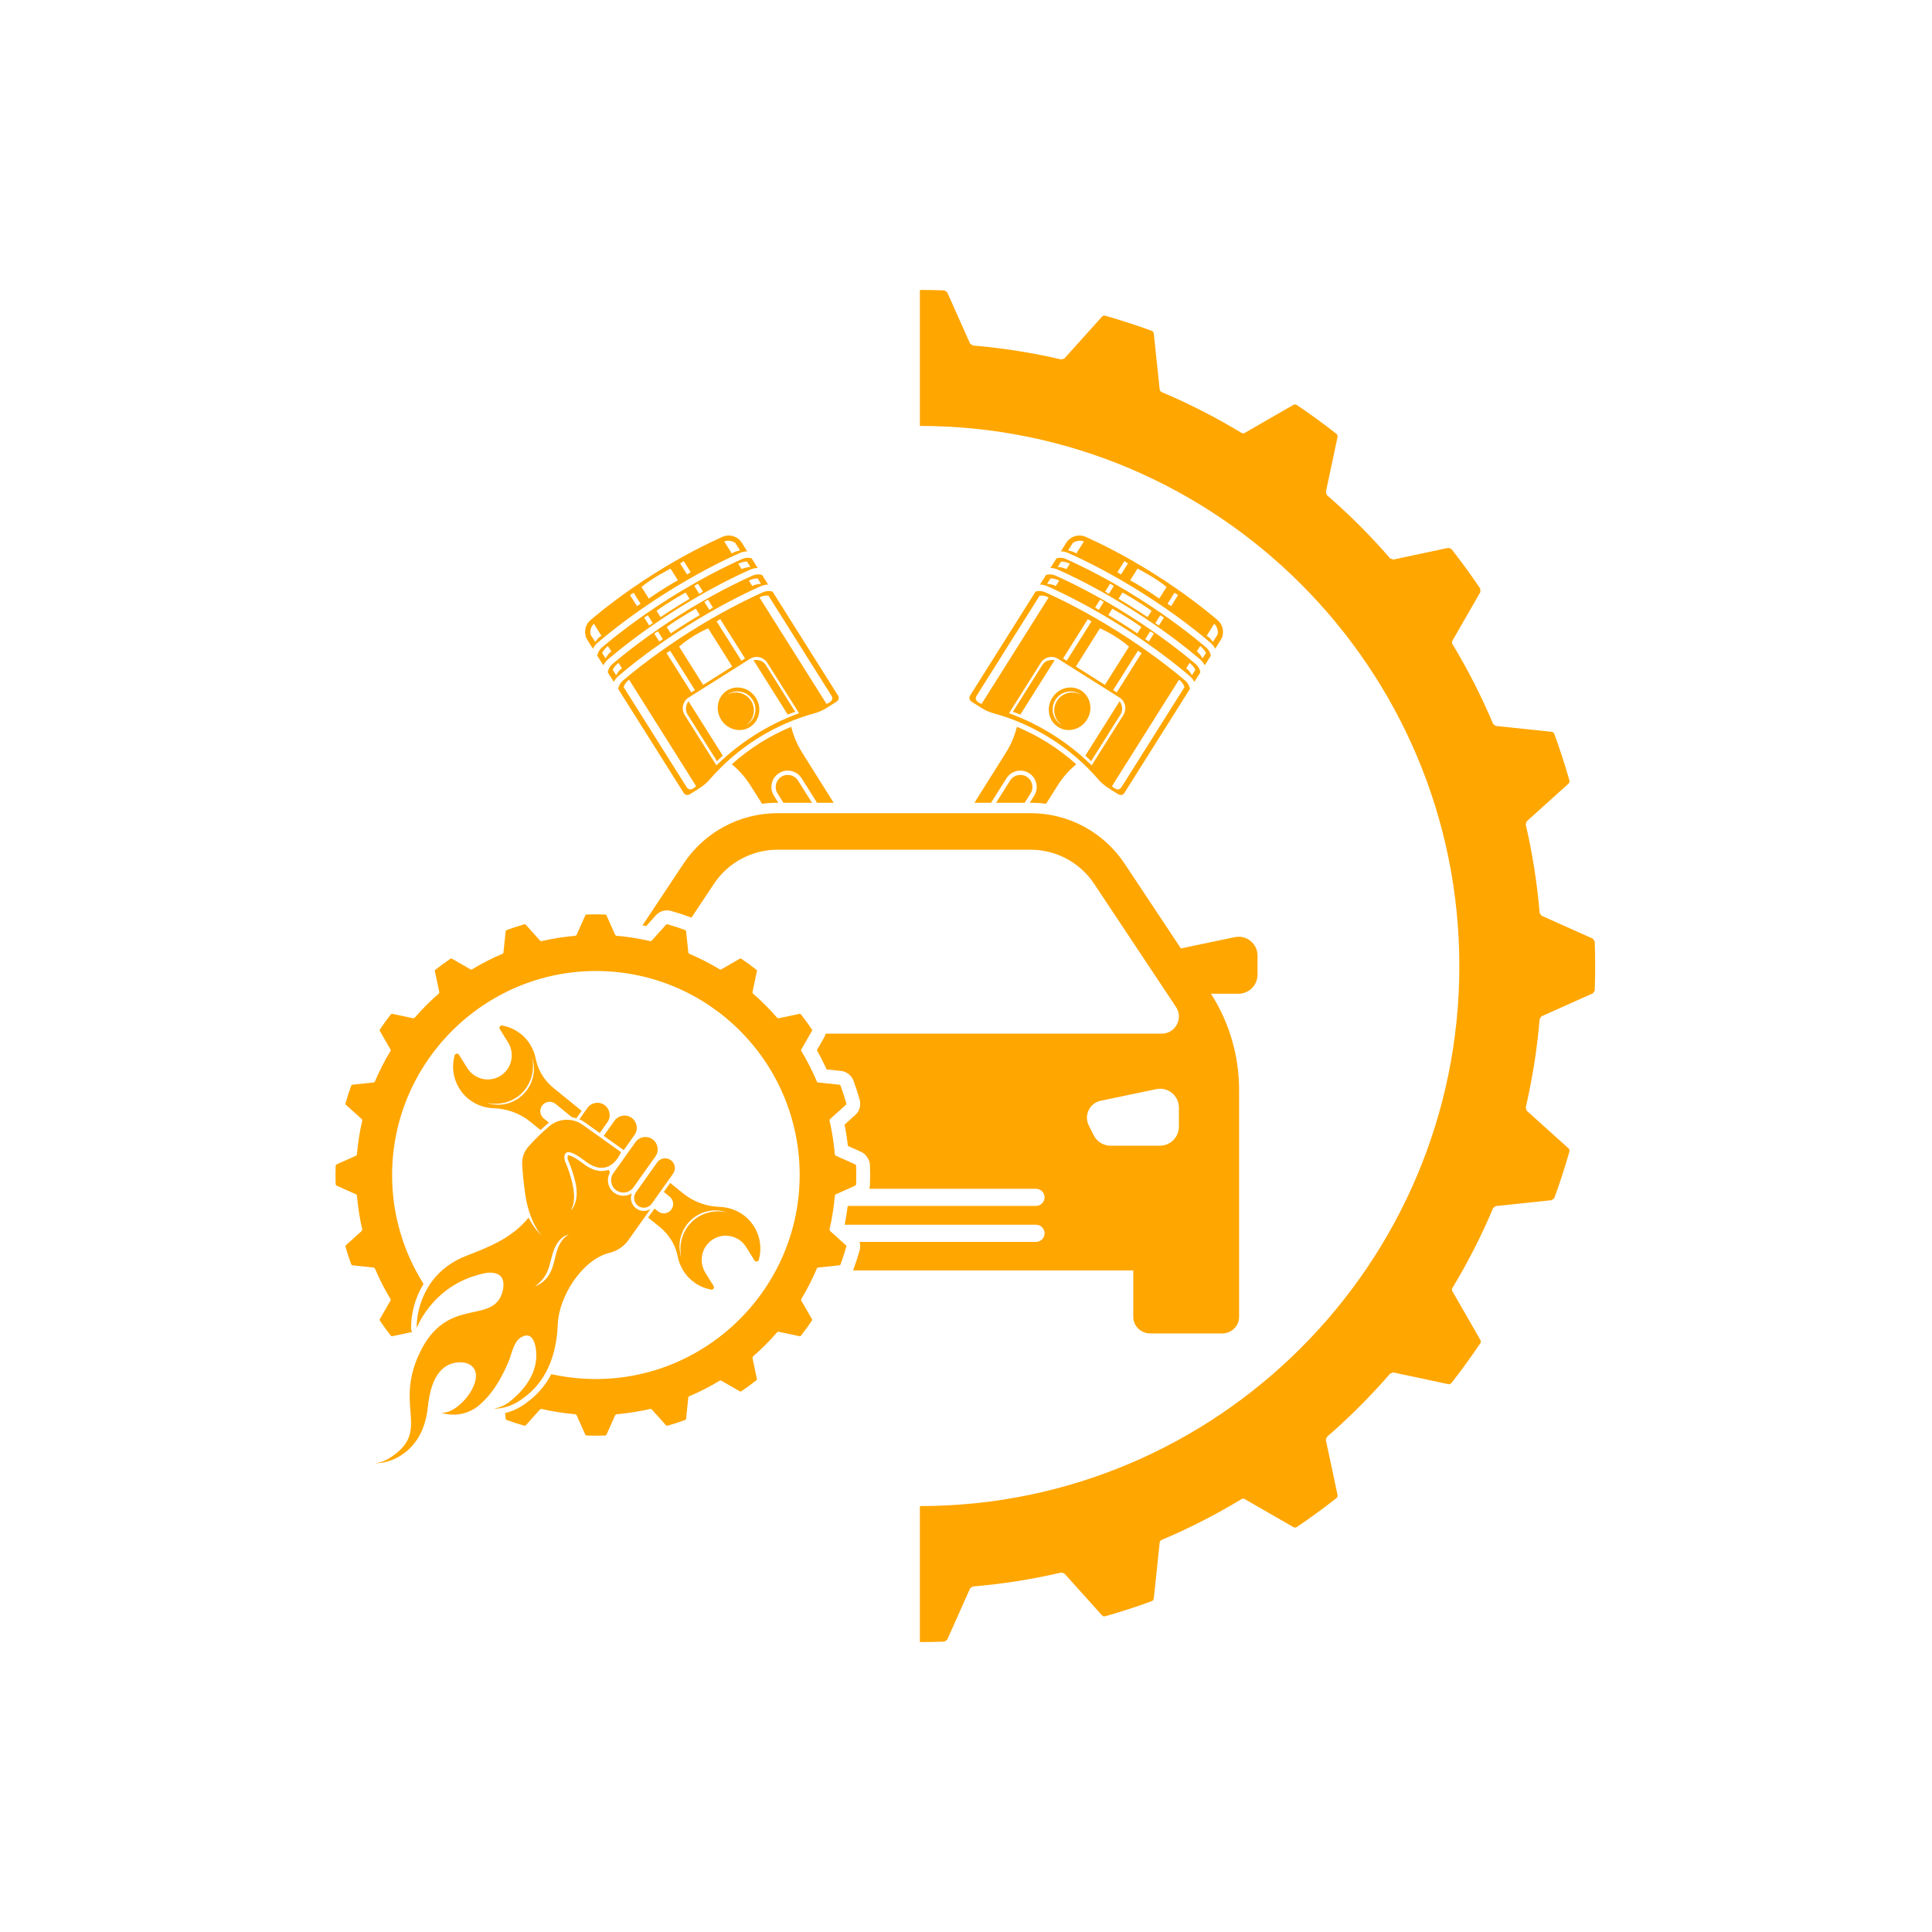 <svg xmlns="http://www.w3.org/2000/svg" xmlns:xlink="http://www.w3.org/1999/xlink" width="500" zoomAndPan="magnify" viewBox="0 0 375 375" height="500" preserveAspectRatio="xMidYMid meet" version="1.0"><defs><clipPath id="8cdd8bb0be"><path d="M 65.109 177 L 167 177 L 167 279 L 65.109 279 Z M 65.109 177 " clip-rule="nonzero"/></clipPath><clipPath id="3b041321d1"><path d="M 178 56.25 L 309.609 56.25 L 309.609 318.75 L 178 318.75 Z M 178 56.25 " clip-rule="nonzero"/></clipPath></defs><rect x="-37.5" width="450" fill="#ffffff" y="-37.5" height="450" fill-opacity="1"/><rect x="-37.5" width="450" fill="#ffffff" y="-37.5" height="450" fill-opacity="1"/><path fill="#ffa601" d="M 117.547 127.805 L 116.887 126.762 C 117.102 126.094 117.992 125.391 117.992 125.391 L 118.656 126.449 C 117.938 126.957 117.547 127.805 117.547 127.805 Z M 125.742 119.43 L 126.707 120.965 L 126.004 121.406 L 125.039 119.871 Z M 133.074 115 L 133.848 116.227 C 130.758 118.047 128.203 119.785 128.203 119.785 L 127.434 118.562 C 129.672 116.91 133.074 115 133.074 115 Z M 135.469 113.289 L 136.434 114.824 L 135.73 115.27 L 134.766 113.734 Z M 145.004 109.016 L 145.66 110.059 C 145.66 110.059 144.727 110.047 143.957 110.477 L 143.293 109.422 C 143.293 109.422 144.309 108.922 145.004 109.016 Z M 131.16 118.387 L 131.309 118.293 C 137.277 114.523 142.375 112.012 145.602 110.57 C 146.07 110.359 146.566 110.254 147.066 110.238 L 145.887 108.371 C 145.305 108.199 144.66 108.227 144.082 108.488 C 140.891 109.914 135.852 112.395 129.941 116.129 L 129.801 116.215 C 123.887 119.945 119.48 123.43 116.816 125.695 C 116.332 126.109 116.027 126.672 115.93 127.27 L 117.105 129.137 C 117.332 128.699 117.645 128.301 118.039 127.965 C 120.73 125.672 125.188 122.152 131.16 118.387 Z M 133.465 138.691 L 139.176 147.762 C 139.707 147.16 140.293 146.672 140.293 146.672 L 133.629 136.094 C 133.629 136.094 132.652 137.402 133.465 138.691 Z M 210.66 146.672 C 210.66 146.672 211.246 147.16 211.777 147.762 L 217.488 138.691 C 218.301 137.402 217.324 136.094 217.324 136.094 Z M 180.047 166.945 L 179.891 166.945 C 179.938 166.957 179.984 166.965 180.031 166.973 Z M 205.168 136.031 C 204.172 137.609 204.602 139.672 206.105 140.734 C 206.051 140.707 206 140.68 205.945 140.645 C 204.316 139.617 203.832 137.465 204.855 135.836 C 205.883 134.207 208.031 133.715 209.664 134.742 C 209.715 134.777 209.762 134.816 209.812 134.852 C 208.207 133.949 206.16 134.453 205.168 136.031 Z M 209.836 134.031 C 207.977 132.859 205.473 133.492 204.242 135.445 C 203.008 137.402 203.52 139.938 205.379 141.109 C 207.238 142.285 209.746 141.652 210.977 139.695 C 212.207 137.742 211.695 135.207 209.836 134.031 Z M 202.293 129.105 L 196.586 138.172 C 197.355 138.395 198.043 138.711 198.043 138.711 L 204.707 128.133 C 204.707 128.133 203.105 127.812 202.293 129.105 Z M 146.246 128.133 L 152.906 138.711 C 152.906 138.711 153.598 138.395 154.367 138.172 L 148.66 129.105 C 147.848 127.812 146.246 128.133 146.246 128.133 Z M 233.406 127.805 C 233.406 127.805 233.012 126.957 232.297 126.449 L 232.961 125.391 C 232.961 125.391 233.852 126.094 234.062 126.762 Z M 224.945 121.406 L 224.246 120.965 L 225.211 119.43 L 225.914 119.871 Z M 222.746 119.785 C 222.746 119.785 220.195 118.047 217.105 116.227 L 217.879 115 C 217.879 115 221.285 116.91 223.52 118.562 Z M 215.219 115.27 L 214.52 114.824 L 215.484 113.289 L 216.188 113.734 Z M 206.992 110.477 C 206.227 110.047 205.293 110.059 205.293 110.059 L 205.949 109.016 C 206.645 108.922 207.66 109.422 207.66 109.422 Z M 234.137 125.695 C 231.473 123.43 227.066 119.945 221.152 116.215 L 221.012 116.129 C 215.102 112.395 210.062 109.914 206.871 108.488 C 206.293 108.227 205.648 108.199 205.066 108.371 L 203.887 110.238 C 204.387 110.254 204.883 110.359 205.352 110.57 C 208.578 112.012 213.676 114.523 219.645 118.293 L 219.793 118.387 C 225.762 122.152 230.223 125.672 232.914 127.965 C 233.309 128.301 233.621 128.699 233.844 129.137 L 235.023 127.27 C 234.926 126.672 234.621 126.109 234.137 125.695 Z M 231.348 131.074 C 231.348 131.074 230.957 130.223 230.238 129.715 L 230.902 128.66 C 230.902 128.66 231.789 129.363 232.008 130.027 Z M 222.992 124.508 L 222.293 124.062 L 223.258 122.527 L 223.965 122.973 Z M 220.766 122.938 C 220.766 122.938 218.211 121.199 215.121 119.375 L 215.895 118.148 C 215.895 118.148 219.301 120.062 221.535 121.707 Z M 213.27 118.367 L 212.566 117.926 L 213.531 116.387 L 214.234 116.832 Z M 204.934 113.75 C 204.168 113.32 203.234 113.332 203.234 113.332 L 203.891 112.285 C 204.582 112.195 205.598 112.691 205.598 112.691 Z M 232.105 128.918 C 229.445 126.652 225.035 123.172 219.129 119.441 L 218.98 119.348 C 213.07 115.617 208.031 113.137 204.844 111.711 C 204.262 111.449 203.617 111.422 203.035 111.598 L 201.859 113.465 C 202.355 113.477 202.852 113.582 203.32 113.793 C 206.551 115.238 211.648 117.75 217.613 121.512 L 217.766 121.609 C 223.73 125.375 228.191 128.895 230.887 131.188 C 231.277 131.523 231.59 131.922 231.816 132.359 L 232.992 130.492 C 232.895 129.895 232.59 129.332 232.105 128.918 Z M 145.008 140.645 C 144.953 140.68 144.898 140.707 144.848 140.734 C 146.352 139.672 146.777 137.609 145.785 136.031 C 144.793 134.453 142.746 133.949 141.141 134.852 C 141.191 134.816 141.238 134.777 141.293 134.742 C 142.918 133.715 145.07 134.207 146.098 135.836 C 147.121 137.465 146.633 139.617 145.008 140.645 Z M 141.117 134.031 C 139.258 135.207 138.746 137.742 139.977 139.695 C 141.207 141.652 143.715 142.285 145.574 141.109 C 147.434 139.938 147.945 137.402 146.711 135.445 C 145.48 133.492 142.977 132.859 141.117 134.031 Z M 236.348 123.137 L 235.422 124.602 C 235.422 124.602 234.766 123.609 234.203 123.422 L 235.68 121.074 C 235.68 121.074 236.559 121.793 236.348 123.137 Z M 227.316 117.641 L 226.613 117.199 L 227.965 115.055 L 228.664 115.5 Z M 225.012 116.188 C 225.012 116.188 222.508 114.375 219.371 112.629 L 220.793 110.367 C 220.793 110.367 224.289 112.137 226.434 113.93 Z M 217.594 111.504 L 216.887 111.059 L 218.238 108.918 L 218.938 109.363 Z M 208.898 107.449 C 208.484 107.023 207.305 106.859 207.305 106.859 L 208.23 105.391 C 209.352 104.621 210.375 105.105 210.375 105.105 Z M 236.32 120.352 C 234.023 118.395 229.797 115.02 224.074 111.418 C 218.363 107.801 213.496 105.441 210.746 104.207 C 209.375 103.594 207.766 104.082 206.965 105.352 L 205.918 107.016 C 206.414 107.031 206.91 107.137 207.379 107.348 C 210.609 108.789 215.707 111.301 221.68 115.07 C 221.723 115.102 221.773 115.133 221.82 115.16 C 227.793 118.93 232.25 122.449 234.941 124.742 C 235.336 125.074 235.648 125.48 235.875 125.918 L 236.918 124.258 C 237.719 122.988 237.465 121.324 236.32 120.352 Z M 119.605 131.074 L 118.945 130.027 C 119.164 129.363 120.051 128.66 120.051 128.66 L 120.715 129.715 C 119.996 130.223 119.605 131.074 119.605 131.074 Z M 127.691 122.527 L 128.66 124.062 L 127.957 124.508 L 126.992 122.973 Z M 135.059 118.148 L 135.828 119.375 C 132.742 121.199 130.188 122.938 130.188 122.938 L 129.414 121.707 C 131.652 120.062 135.059 118.148 135.059 118.148 Z M 137.418 116.387 L 138.387 117.926 L 137.684 118.367 L 136.715 116.832 Z M 147.062 112.285 L 147.719 113.332 C 147.719 113.332 146.785 113.32 146.02 113.75 L 145.352 112.691 C 145.352 112.691 146.371 112.195 147.062 112.285 Z M 133.188 121.609 L 133.336 121.512 C 139.305 117.75 144.402 115.238 147.629 113.793 C 148.102 113.582 148.598 113.477 149.094 113.465 L 147.918 111.598 C 147.332 111.422 146.691 111.449 146.109 111.711 C 142.918 113.137 137.883 115.617 131.973 119.348 L 131.824 119.441 C 125.918 123.172 121.508 126.652 118.848 128.918 C 118.359 129.332 118.055 129.895 117.961 130.492 L 119.137 132.359 C 119.363 131.922 119.676 131.523 120.066 131.188 C 122.762 128.895 127.223 125.375 133.188 121.609 Z M 154.801 138.547 C 149.02 140.695 143.715 144.047 139.285 148.34 C 139.207 148.414 139.133 148.484 139.059 148.559 L 132.898 138.777 C 132.18 137.633 132.52 136.117 133.664 135.395 L 145.559 127.891 C 146.703 127.168 148.215 127.512 148.938 128.656 L 155.098 138.438 C 155 138.473 154.902 138.508 154.801 138.547 Z M 133.27 152.777 L 121.059 133.383 C 121.059 133.383 121.258 132.488 122.117 131.945 L 135.117 152.594 C 135.117 152.594 133.961 153.871 133.27 152.777 Z M 130.078 126.312 L 134.883 133.945 L 134.18 134.387 L 129.375 126.758 Z M 137.457 121.961 L 142.125 129.375 L 136.484 132.934 L 131.816 125.52 C 134.398 123.207 137.457 121.961 137.457 121.961 Z M 139.805 120.176 L 144.609 127.805 L 143.906 128.25 L 139.102 120.617 Z M 149.172 115.637 L 161.387 135.035 C 162.074 136.129 160.422 136.625 160.422 136.625 L 147.422 115.977 C 148.281 115.434 149.172 115.637 149.172 115.637 Z M 155.594 139.227 C 156.586 138.883 157.406 138.637 158.016 138.477 C 158.879 138.242 159.699 137.883 160.457 137.402 L 162.395 136.18 C 162.789 135.93 162.91 135.406 162.66 135.008 L 149.945 114.82 C 149.363 114.645 148.719 114.672 148.137 114.934 C 144.945 116.359 139.906 118.844 134.004 122.57 L 133.926 122.617 C 127.977 126.359 123.551 129.863 120.875 132.137 C 120.391 132.555 120.086 133.117 119.988 133.715 L 132.707 153.91 C 132.957 154.309 133.48 154.43 133.879 154.176 L 135.812 152.957 C 136.57 152.48 137.25 151.891 137.832 151.211 C 138.242 150.734 138.816 150.094 139.555 149.348 C 139.629 149.27 139.699 149.199 139.777 149.121 C 144.152 144.742 149.461 141.395 155.293 139.328 C 155.395 139.293 155.492 139.258 155.594 139.227 Z M 115.527 124.602 L 114.605 123.137 C 114.395 121.793 115.273 121.074 115.273 121.074 L 116.75 123.422 C 116.188 123.609 115.527 124.602 115.527 124.602 Z M 122.988 115.055 L 124.336 117.199 L 123.637 117.641 L 122.285 115.5 Z M 130.156 110.367 L 131.582 112.629 C 128.445 114.375 125.938 116.188 125.938 116.188 L 124.516 113.93 C 126.664 112.137 130.156 110.367 130.156 110.367 Z M 132.715 108.918 L 134.062 111.059 L 133.359 111.504 L 132.012 109.363 Z M 142.723 105.391 L 143.645 106.859 C 143.645 106.859 142.469 107.023 142.055 107.449 L 140.574 105.105 C 140.574 105.105 141.602 104.621 142.723 105.391 Z M 129.133 115.16 C 129.18 115.133 129.227 115.102 129.273 115.07 C 135.246 111.301 140.344 108.789 143.57 107.348 C 144.043 107.137 144.539 107.031 145.035 107.016 L 143.988 105.352 C 143.188 104.082 141.578 103.594 140.207 104.207 C 137.457 105.441 132.59 107.801 126.875 111.418 C 121.156 115.02 116.93 118.395 114.633 120.352 C 113.488 121.324 113.234 122.988 114.035 124.258 L 115.078 125.918 C 115.305 125.48 115.617 125.074 116.008 124.742 C 118.703 122.449 123.16 118.93 129.133 115.16 Z M 151.656 150.77 C 150.562 151.461 150.23 152.914 150.922 154.012 L 152.059 155.816 L 157.609 155.816 L 154.895 151.504 C 154.203 150.406 152.75 150.078 151.656 150.77 Z M 203.453 144.215 C 203.445 144.211 203.438 144.207 203.43 144.203 C 201.508 142.992 199.48 141.945 197.383 141.074 C 196.938 142.836 196.23 144.531 195.246 146.09 L 189.141 155.816 L 192.363 155.816 L 195.355 151.062 C 196.293 149.578 198.258 149.129 199.742 150.066 C 201.223 151.004 201.668 152.969 200.734 154.453 L 199.879 155.816 C 199.965 155.816 200.012 155.816 200.012 155.816 C 201.031 155.816 202.047 155.883 203.043 156.008 L 205.301 152.438 C 206.281 150.879 207.504 149.504 208.902 148.344 C 207.211 146.824 205.391 145.445 203.473 144.23 C 203.465 144.227 203.461 144.223 203.453 144.215 Z M 217.684 152.777 C 216.992 153.871 215.832 152.594 215.832 152.594 L 228.836 131.945 C 229.695 132.488 229.895 133.383 229.895 133.383 Z M 211.895 148.559 C 211.82 148.484 211.746 148.414 211.668 148.34 C 207.238 144.047 201.934 140.695 196.152 138.547 C 196.051 138.508 195.953 138.473 195.855 138.438 L 202.016 128.656 C 202.738 127.512 204.246 127.168 205.391 127.891 L 217.289 135.395 C 218.434 136.117 218.773 137.633 218.051 138.777 Z M 190.531 136.625 C 190.531 136.625 188.879 136.129 189.566 135.035 L 201.781 115.637 C 201.781 115.637 202.672 115.434 203.531 115.977 Z M 211.148 120.176 L 211.852 120.617 L 207.047 128.25 L 206.344 127.805 Z M 219.137 125.52 L 214.469 132.934 L 208.828 129.375 L 213.496 121.961 C 213.496 121.961 216.555 123.207 219.137 125.52 Z M 221.578 126.758 L 216.773 134.387 L 216.07 133.945 L 220.875 126.312 Z M 230.078 132.137 C 227.402 129.863 222.977 126.359 217.027 122.617 L 216.949 122.57 C 211.047 118.844 206.008 116.359 202.812 114.934 C 202.234 114.672 201.59 114.645 201.008 114.82 L 188.293 135.008 C 188.043 135.406 188.16 135.93 188.559 136.18 L 190.496 137.402 C 191.254 137.883 192.074 138.242 192.938 138.477 C 193.543 138.637 194.367 138.883 195.359 139.227 C 195.461 139.258 195.559 139.293 195.66 139.328 C 201.492 141.395 206.797 144.742 211.176 149.121 C 211.254 149.199 211.324 149.27 211.398 149.348 C 212.133 150.094 212.707 150.734 213.117 151.211 C 213.699 151.891 214.383 152.48 215.137 152.957 L 217.074 154.176 C 217.473 154.43 217.996 154.309 218.246 153.91 L 230.961 133.715 C 230.867 133.117 230.562 132.555 230.078 132.137 Z M 161.812 155.816 L 155.703 146.09 C 154.723 144.531 154.016 142.836 153.57 141.074 C 151.473 141.945 149.445 142.992 147.523 144.203 L 147.52 144.203 C 147.516 144.207 147.508 144.211 147.5 144.215 C 147.496 144.223 147.488 144.227 147.48 144.23 C 145.559 145.445 143.742 146.824 142.051 148.344 C 143.449 149.504 144.668 150.879 145.652 152.438 L 147.91 156.008 C 148.906 155.883 149.918 155.816 150.941 155.816 L 151.074 155.816 L 150.219 154.453 C 149.285 152.969 149.73 151.004 151.211 150.066 C 152.695 149.129 154.66 149.578 155.598 151.062 L 158.59 155.816 Z M 199.297 150.77 C 198.203 150.078 196.75 150.406 196.059 151.504 L 193.344 155.816 L 198.895 155.816 L 200.031 154.012 C 200.723 152.914 200.391 151.461 199.297 150.77 " fill-opacity="1" fill-rule="nonzero"/><g clip-path="url(#8cdd8bb0be)"><path fill="#ffa601" d="M 166.168 226.234 C 166.117 226.16 166.078 226.098 166.027 226.023 L 162.188 224.305 C 162.137 224.234 162.098 224.18 162.047 224.109 C 161.855 221.844 161.504 219.629 161.004 217.473 C 161.031 217.391 161.051 217.324 161.078 217.242 L 164.203 214.426 C 164.27 214.363 164.297 214.27 164.273 214.18 C 163.938 213.004 163.562 211.844 163.145 210.699 C 163.113 210.617 163.035 210.555 162.941 210.543 L 158.762 210.102 C 158.676 210.094 158.602 210.039 158.566 209.957 C 157.691 207.879 156.672 205.879 155.516 203.969 C 155.473 203.898 155.469 203.805 155.512 203.73 L 157.609 200.082 C 157.656 200.004 157.652 199.902 157.602 199.828 C 156.918 198.812 156.199 197.824 155.445 196.863 C 155.359 196.832 155.293 196.809 155.207 196.777 L 151.094 197.652 C 151.012 197.621 150.945 197.602 150.863 197.574 C 149.398 195.879 147.816 194.293 146.125 192.828 C 146.094 192.746 146.074 192.68 146.047 192.598 L 146.918 188.48 C 146.938 188.391 146.906 188.297 146.832 188.242 C 145.875 187.484 144.887 186.766 143.871 186.082 C 143.797 186.031 143.695 186.027 143.617 186.07 L 139.973 188.172 C 139.898 188.215 139.805 188.215 139.73 188.172 C 137.824 187.012 135.828 185.992 133.754 185.113 C 133.672 185.078 133.617 185.008 133.609 184.918 L 133.168 180.73 C 133.156 180.641 133.098 180.566 133.012 180.531 C 131.871 180.113 130.711 179.738 129.535 179.402 C 129.445 179.379 129.352 179.406 129.289 179.473 L 126.477 182.602 C 126.395 182.629 126.328 182.648 126.246 182.676 C 124.09 182.172 121.879 181.82 119.617 181.633 C 119.547 181.578 119.492 181.543 119.422 181.488 L 117.707 177.648 C 117.629 177.594 117.57 177.555 117.496 177.504 C 116.887 177.48 116.273 177.473 115.66 177.473 C 115.047 177.473 114.438 177.48 113.828 177.504 C 113.754 177.555 113.691 177.594 113.617 177.648 L 111.902 181.488 C 111.832 181.543 111.773 181.578 111.703 181.633 C 109.445 181.82 107.234 182.172 105.078 182.676 C 104.996 182.648 104.93 182.629 104.848 182.602 L 102.035 179.473 C 101.973 179.406 101.875 179.379 101.789 179.402 C 100.613 179.738 99.453 180.113 98.312 180.531 C 98.227 180.566 98.168 180.641 98.156 180.73 L 97.715 184.918 C 97.707 185.008 97.652 185.078 97.57 185.113 C 95.496 185.992 93.5 187.012 91.59 188.172 C 91.516 188.215 91.426 188.215 91.348 188.172 L 87.707 186.07 C 87.625 186.027 87.527 186.031 87.449 186.082 C 86.438 186.766 85.449 187.484 84.492 188.242 C 84.418 188.297 84.387 188.391 84.402 188.48 L 85.277 192.598 C 85.25 192.68 85.227 192.746 85.199 192.828 C 83.508 194.293 81.926 195.879 80.457 197.574 C 80.379 197.602 80.312 197.621 80.23 197.652 L 76.117 196.777 C 76.031 196.809 75.965 196.832 75.879 196.863 C 75.125 197.824 74.406 198.812 73.723 199.828 C 73.719 199.918 73.715 199.992 73.715 200.082 L 75.809 203.727 C 75.855 203.805 75.852 203.898 75.809 203.969 C 74.652 205.879 73.633 207.879 72.754 209.957 C 72.688 210.012 72.633 210.051 72.562 210.102 L 68.379 210.543 C 68.289 210.555 68.211 210.617 68.18 210.699 C 67.762 211.844 67.387 213.004 67.051 214.18 C 67.023 214.27 67.055 214.363 67.121 214.426 L 70.246 217.242 C 70.273 217.324 70.293 217.391 70.32 217.473 C 69.82 219.629 69.469 221.844 69.277 224.109 C 69.227 224.18 69.188 224.234 69.137 224.305 L 65.297 226.023 C 65.246 226.098 65.207 226.16 65.156 226.234 C 65.133 226.844 65.121 227.457 65.121 228.07 C 65.121 228.684 65.133 229.297 65.156 229.906 C 65.207 229.98 65.246 230.043 65.297 230.117 L 69.137 231.832 C 69.188 231.902 69.227 231.961 69.277 232.031 C 69.469 234.293 69.82 236.508 70.32 238.668 C 70.293 238.75 70.273 238.812 70.246 238.895 L 67.121 241.715 C 67.055 241.777 67.023 241.871 67.051 241.957 C 67.387 243.137 67.762 244.297 68.18 245.438 C 68.25 245.492 68.309 245.539 68.379 245.594 L 72.562 246.035 C 72.633 246.09 72.688 246.129 72.754 246.18 C 73.633 248.258 74.652 250.258 75.809 252.168 C 75.852 252.242 75.855 252.332 75.809 252.41 L 73.715 256.055 C 73.668 256.137 73.672 256.238 73.723 256.312 C 74.406 257.328 75.125 258.316 75.879 259.277 C 75.934 259.348 76.027 259.383 76.117 259.363 L 80.031 258.531 C 79.891 258.355 79.805 258.141 79.793 257.898 L 79.793 257.895 C 79.793 257.855 79.793 257.82 79.789 257.785 C 79.766 254.84 80.637 251.777 82.207 249.203 C 78.383 243.145 76.152 235.98 76.109 228.293 C 75.988 206.336 93.953 188.352 115.887 188.473 C 137.555 188.594 155.094 206.152 155.215 227.848 C 155.336 249.805 137.371 267.789 115.438 267.668 C 112.543 267.652 109.723 267.324 107.008 266.719 C 106.785 267.141 106.547 267.559 106.293 267.953 C 106.281 267.973 106.273 267.988 106.262 268.004 C 106.164 268.152 106.078 268.285 105.992 268.41 C 105.172 269.602 104.199 270.664 103.105 271.562 C 102.867 271.762 102.605 271.961 102.336 272.156 C 100.77 273.398 99.234 273.992 98.035 274.27 L 98.156 275.406 C 98.164 275.496 98.227 275.574 98.312 275.609 C 99.453 276.023 100.609 276.402 101.789 276.738 C 101.875 276.762 101.973 276.734 102.035 276.668 L 104.848 273.539 C 104.93 273.512 104.996 273.488 105.078 273.465 C 107.234 273.965 109.445 274.316 111.703 274.508 C 111.773 274.559 111.832 274.598 111.902 274.648 L 113.617 278.492 C 113.691 278.547 113.754 278.582 113.828 278.637 C 114.438 278.656 115.047 278.668 115.66 278.668 C 116.273 278.668 116.887 278.656 117.496 278.637 C 117.57 278.582 117.629 278.547 117.707 278.492 L 119.422 274.648 C 119.492 274.598 119.547 274.559 119.617 274.508 C 121.879 274.316 124.09 273.965 126.246 273.465 C 126.328 273.488 126.395 273.512 126.477 273.539 L 129.289 276.668 C 129.352 276.734 129.445 276.762 129.535 276.738 C 130.711 276.402 131.871 276.023 133.012 275.609 C 133.098 275.574 133.156 275.496 133.168 275.406 L 133.605 271.219 C 133.617 271.133 133.672 271.059 133.75 271.023 C 135.828 270.148 137.824 269.129 139.73 267.969 C 139.805 267.926 139.898 267.926 139.973 267.969 L 143.617 270.066 C 143.695 270.113 143.797 270.109 143.871 270.059 C 144.887 269.371 145.871 268.656 146.832 267.898 C 146.906 267.844 146.938 267.75 146.918 267.66 L 146.047 263.543 C 146.074 263.457 146.094 263.395 146.125 263.312 C 147.816 261.848 149.398 260.258 150.863 258.566 C 150.945 258.539 151.012 258.516 151.094 258.488 L 155.207 259.363 C 155.297 259.383 155.391 259.348 155.445 259.277 C 156.199 258.316 156.918 257.328 157.602 256.312 C 157.652 256.238 157.656 256.137 157.609 256.055 L 155.512 252.41 C 155.469 252.332 155.473 252.242 155.516 252.168 C 156.672 250.258 157.691 248.258 158.566 246.18 C 158.602 246.102 158.676 246.047 158.762 246.035 L 162.941 245.594 C 163.035 245.586 163.113 245.523 163.145 245.438 C 163.562 244.297 163.938 243.137 164.273 241.957 C 164.297 241.871 164.27 241.777 164.203 241.715 L 161.078 238.895 C 161.051 238.812 161.031 238.75 161.004 238.668 C 161.504 236.508 161.855 234.293 162.047 232.031 C 162.098 231.961 162.137 231.902 162.188 231.832 L 166.027 230.117 C 166.078 230.043 166.117 229.98 166.168 229.906 C 166.191 229.297 166.203 228.684 166.203 228.07 C 166.203 227.457 166.191 226.844 166.168 226.234 " fill-opacity="1" fill-rule="nonzero"/></g><path fill="#ffa601" d="M 225.121 222.383 L 215.559 222.383 C 214.172 222.383 212.91 221.598 212.289 220.359 L 211.332 218.445 C 210.348 216.473 211.496 214.102 213.648 213.652 L 224.418 211.402 C 226.691 210.926 228.824 212.66 228.824 214.984 L 228.824 218.672 C 228.824 220.719 227.164 222.383 225.121 222.383 Z M 244.086 189.172 L 244.086 185.488 C 244.086 183.16 241.949 181.426 239.68 181.898 L 229.211 184.086 L 218.289 167.641 C 214.207 161.5 207.375 157.836 200.012 157.836 L 150.941 157.836 C 143.578 157.836 136.746 161.5 132.664 167.641 L 124.715 179.609 C 124.953 179.652 125.191 179.695 125.43 179.746 L 127.293 177.672 C 127.848 177.055 128.641 176.703 129.469 176.703 C 129.742 176.703 130.008 176.738 130.27 176.816 C 131.5 177.164 132.73 177.566 133.934 178.004 C 134.027 178.039 134.117 178.078 134.207 178.125 L 138.562 171.566 C 141.324 167.41 145.953 164.926 150.941 164.926 L 200.012 164.926 C 205 164.926 209.629 167.41 212.387 171.566 L 228.262 195.461 C 229.73 197.672 228.148 200.629 225.492 200.629 L 175.477 200.633 L 160.254 200.633 C 160.188 200.906 160.086 201.172 159.941 201.422 L 158.551 203.84 C 159.238 205.055 159.875 206.305 160.457 207.574 L 163.227 207.867 C 164.328 207.984 165.289 208.734 165.668 209.777 C 166.109 210.977 166.508 212.211 166.859 213.441 C 167.164 214.512 166.828 215.684 166 216.426 L 163.93 218.289 C 164.207 219.656 164.422 221.039 164.582 222.43 L 167.125 223.566 C 167.582 223.77 167.973 224.102 168.254 224.52 L 168.395 224.727 C 168.68 225.145 168.836 225.633 168.855 226.141 C 168.879 226.785 168.891 227.434 168.891 228.07 C 168.891 228.707 168.879 229.355 168.855 230 C 168.848 230.254 168.801 230.504 168.723 230.742 L 201.09 230.742 C 202.004 230.742 202.746 231.488 202.746 232.402 C 202.746 233.32 202.004 234.062 201.09 234.066 L 164.539 234.066 C 164.387 235.293 164.195 236.516 163.953 237.723 L 201.09 237.723 C 202.004 237.723 202.75 238.465 202.75 239.383 C 202.75 240.301 202.004 241.047 201.09 241.047 L 166.84 241.047 C 167 241.578 167.016 242.152 166.855 242.699 C 166.508 243.93 166.109 245.16 165.668 246.363 C 165.641 246.438 165.609 246.516 165.574 246.59 L 219.969 246.59 L 219.969 255.59 C 219.969 255.605 219.969 255.617 219.969 255.633 C 219.984 257.406 221.473 258.816 223.242 258.816 L 237.234 258.816 C 239.008 258.816 240.496 257.406 240.508 255.633 C 240.508 255.617 240.508 255.605 240.508 255.59 L 240.508 211.531 C 240.508 204.914 238.605 198.445 235.047 192.883 L 240.379 192.883 C 242.426 192.883 244.086 191.223 244.086 189.172 " fill-opacity="1" fill-rule="nonzero"/><path fill="#ffa601" d="M 113.473 217.824 L 116.406 219.918 L 117.898 217.82 C 118.66 216.746 118.41 215.254 117.34 214.492 C 116.266 213.727 114.777 213.977 114.016 215.055 L 112.457 217.242 C 112.809 217.402 113.148 217.594 113.473 217.824 Z M 110.312 239.684 C 110.273 239.707 110.223 239.73 110.164 239.77 C 110.109 239.805 110.047 239.848 109.977 239.891 C 109.91 239.941 109.836 240 109.758 240.059 C 109.684 240.133 109.598 240.195 109.516 240.277 C 109.477 240.32 109.434 240.363 109.391 240.406 C 109.348 240.453 109.309 240.5 109.266 240.551 C 109.246 240.574 109.227 240.598 109.203 240.625 C 109.184 240.652 109.164 240.676 109.145 240.703 C 109.102 240.758 109.059 240.812 109.02 240.871 C 108.855 241.098 108.703 241.367 108.559 241.656 C 108.414 241.945 108.285 242.262 108.172 242.598 C 108.113 242.766 108.059 242.938 108.008 243.113 C 107.957 243.297 107.91 243.473 107.863 243.656 C 107.77 244.027 107.676 244.41 107.582 244.785 C 107.48 245.168 107.379 245.555 107.25 245.93 C 107.188 246.117 107.121 246.305 107.047 246.484 C 106.969 246.668 106.891 246.844 106.801 247.016 C 106.758 247.102 106.711 247.184 106.664 247.266 L 106.629 247.332 L 106.594 247.391 C 106.57 247.43 106.547 247.465 106.523 247.504 C 106.473 247.582 106.418 247.66 106.367 247.734 C 106.312 247.809 106.262 247.883 106.207 247.949 C 105.988 248.227 105.758 248.465 105.531 248.668 C 105.305 248.867 105.078 249.035 104.871 249.168 C 104.668 249.301 104.48 249.402 104.324 249.48 C 104.246 249.52 104.172 249.551 104.113 249.574 C 104.051 249.602 103.996 249.621 103.953 249.641 C 103.863 249.672 103.82 249.688 103.82 249.688 C 103.82 249.688 103.859 249.66 103.934 249.605 C 104.008 249.551 104.117 249.469 104.25 249.363 C 104.387 249.258 104.539 249.117 104.711 248.961 C 104.883 248.801 105.062 248.609 105.246 248.391 C 105.43 248.172 105.613 247.926 105.785 247.652 C 105.828 247.582 105.871 247.512 105.914 247.441 C 105.953 247.371 105.992 247.301 106.031 247.227 C 106.051 247.188 106.07 247.145 106.09 247.105 L 106.121 247.047 L 106.148 246.992 C 106.184 246.914 106.223 246.84 106.254 246.758 C 106.324 246.594 106.387 246.426 106.449 246.258 C 106.508 246.082 106.566 245.906 106.621 245.73 C 106.727 245.367 106.824 244.996 106.922 244.617 C 107.02 244.238 107.113 243.855 107.227 243.48 C 107.277 243.293 107.34 243.098 107.398 242.926 C 107.465 242.738 107.531 242.555 107.605 242.383 C 107.754 242.027 107.926 241.703 108.113 241.402 C 108.301 241.105 108.504 240.84 108.715 240.617 C 108.93 240.398 109.145 240.215 109.352 240.078 C 109.402 240.039 109.453 240.008 109.504 239.98 C 109.555 239.953 109.602 239.922 109.648 239.895 C 109.746 239.852 109.832 239.809 109.914 239.77 C 109.996 239.742 110.07 239.715 110.133 239.691 C 110.199 239.668 110.254 239.66 110.301 239.648 C 110.391 239.625 110.438 239.617 110.438 239.617 C 110.438 239.617 110.395 239.641 110.312 239.684 Z M 123.516 234.578 C 122.559 233.895 122.223 232.664 122.633 231.617 C 121.629 232.266 120.289 232.277 119.258 231.543 C 118.055 230.688 117.672 229.098 118.285 227.805 C 118.41 227.543 118.332 227.23 118.094 227.059 C 118.027 227.086 117.957 227.109 117.883 227.133 C 116.531 227.543 115.055 227.188 113.492 226.074 C 113.383 225.996 113.273 225.914 113.164 225.828 C 112.941 225.656 112.727 225.496 112.523 225.352 C 110.719 224.066 110.238 224.27 110.234 224.27 C 110.152 224.344 110.141 224.77 110.215 225.082 C 110.348 225.383 110.98 226.836 111.469 228.613 C 111.582 229.031 111.68 229.434 111.762 229.82 C 112.246 232.355 111.656 233.934 110.883 234.902 C 110.898 234.75 110.938 234.605 111.008 234.465 C 112.484 231.531 109.625 225.285 109.625 225.285 C 109.625 225.285 108.641 221.539 113.543 225.34 C 118.445 229.137 120.539 223.625 120.539 223.625 L 113.113 218.332 C 111.129 216.914 108.434 217.039 106.582 218.629 C 105.164 219.852 103.715 221.227 102.488 222.652 C 101.684 223.594 101.281 224.809 101.355 226.047 C 101.469 227.906 101.719 230.867 102.254 233.508 C 102.297 233.688 102.352 233.914 102.422 234.172 C 102.465 234.34 102.516 234.52 102.574 234.711 C 102.602 234.805 102.633 234.902 102.66 235.004 C 102.695 235.105 102.727 235.203 102.762 235.309 C 102.777 235.359 102.793 235.41 102.812 235.465 C 102.828 235.516 102.848 235.57 102.867 235.621 C 102.902 235.727 102.941 235.832 102.98 235.941 C 103.059 236.152 103.145 236.371 103.23 236.586 C 103.273 236.691 103.32 236.801 103.367 236.906 C 103.414 237.012 103.457 237.117 103.508 237.223 C 103.559 237.324 103.605 237.426 103.652 237.527 C 103.68 237.578 103.703 237.629 103.727 237.68 C 103.754 237.727 103.777 237.777 103.805 237.824 C 103.855 237.918 103.906 238.016 103.953 238.105 C 103.98 238.152 104.004 238.199 104.027 238.242 C 104.055 238.289 104.082 238.332 104.105 238.375 C 104.16 238.461 104.207 238.543 104.258 238.625 C 104.305 238.707 104.352 238.785 104.402 238.855 C 104.504 239 104.594 239.133 104.676 239.25 C 104.711 239.309 104.758 239.359 104.793 239.41 C 104.832 239.457 104.867 239.5 104.902 239.543 C 105.027 239.703 105.102 239.793 105.102 239.793 C 105.102 239.793 105.02 239.711 104.871 239.566 C 104.836 239.531 104.793 239.492 104.75 239.445 C 104.707 239.402 104.656 239.355 104.609 239.301 C 104.516 239.195 104.41 239.07 104.293 238.938 C 104.23 238.875 104.176 238.801 104.117 238.723 C 104.059 238.648 103.996 238.57 103.934 238.488 C 103.902 238.449 103.871 238.41 103.84 238.367 C 103.809 238.328 103.781 238.281 103.75 238.238 C 103.688 238.152 103.625 238.062 103.562 237.969 C 103.527 237.926 103.496 237.875 103.465 237.832 C 103.434 237.785 103.402 237.738 103.371 237.688 C 103.312 237.59 103.25 237.492 103.188 237.395 C 103.121 237.293 103.066 237.191 103.004 237.09 C 102.945 236.988 102.887 236.883 102.828 236.781 C 102.75 236.637 102.672 236.492 102.594 236.348 L 102.547 236.402 C 99.379 240.266 95.043 242.016 90.523 243.746 C 87.852 244.77 85.473 246.465 83.785 248.793 C 81.941 251.336 80.855 254.621 80.879 257.777 C 80.879 257.801 80.883 257.828 80.883 257.852 C 80.879 257.824 80.883 257.793 80.883 257.766 C 80.996 257.473 83.672 250.566 91.617 247.805 C 91.742 247.766 91.867 247.723 91.992 247.688 C 92.426 247.555 92.891 247.41 93.371 247.285 C 94.473 247.004 95.645 246.855 96.648 247.332 C 98.074 248.016 97.82 250.012 97.371 251.23 C 95.219 257.043 86.582 251.574 81.375 262.773 C 76.469 273.32 83.805 277.746 75.668 282.977 C 75.184 283.285 74.672 283.543 74.129 283.723 C 73.746 283.852 73.332 283.949 72.887 284.008 C 72.887 284.008 73.844 284.066 75.203 283.68 C 75.219 283.68 75.234 283.676 75.254 283.672 C 75.367 283.637 75.492 283.594 75.617 283.551 C 76.492 283.262 77.5 282.785 78.512 282.016 C 78.52 282.008 78.527 282 78.539 281.992 C 78.543 281.988 78.547 281.988 78.551 281.984 C 80.539 280.473 82.531 277.828 83.027 273.234 C 83.312 270.586 83.98 266.938 86.473 265.25 C 88.23 264.059 91.43 263.992 92.219 266.078 C 93.238 268.789 89.395 273.641 86.422 274.176 C 86.41 274.176 86.402 274.18 86.391 274.18 L 85.691 274.219 C 85.691 274.219 89.941 275.824 93.539 272.266 C 94.52 271.379 95.371 270.32 96.105 269.234 C 97.141 267.699 97.965 266.035 98.688 264.352 C 99.332 262.84 99.652 260.402 101.207 259.535 C 103.594 258.203 104.07 261.379 104.098 262.957 C 104.172 267.184 101.059 270.379 98.926 272.066 C 98.051 272.762 97.012 273.227 95.906 273.398 C 95.895 273.402 95.883 273.406 95.875 273.406 C 95.875 273.406 98.699 273.648 101.66 271.301 L 101.656 271.301 C 101.914 271.113 102.168 270.922 102.414 270.719 C 103.438 269.879 104.34 268.887 105.094 267.789 C 105.184 267.664 105.27 267.531 105.355 267.398 C 105.359 267.391 105.363 267.387 105.367 267.383 C 106.176 266.113 106.793 264.738 107.238 263.32 C 107.891 261.25 108.188 259.113 108.266 257 C 108.266 256.992 108.266 256.984 108.27 256.973 C 108.465 251.73 112.988 244.445 118.324 243.172 C 119.77 242.824 121.078 241.957 121.973 240.703 L 126.246 234.691 C 125.418 235.18 124.348 235.168 123.516 234.578 Z M 94.629 214.082 C 94.738 214.098 94.898 214.141 95.102 214.164 C 95.203 214.18 95.316 214.191 95.441 214.207 C 95.562 214.219 95.699 214.227 95.84 214.234 C 95.984 214.246 96.137 214.242 96.297 214.238 C 96.457 214.242 96.625 214.227 96.797 214.215 C 97.148 214.191 97.523 214.121 97.91 214.039 C 98.105 213.992 98.301 213.93 98.5 213.871 C 98.695 213.793 98.902 213.734 99.098 213.641 C 99.5 213.48 99.887 213.242 100.27 213.004 C 100.363 212.934 100.453 212.867 100.547 212.805 L 100.688 212.699 L 100.816 212.59 L 101.082 212.367 L 101.328 212.121 C 101.5 211.969 101.641 211.781 101.797 211.613 C 101.934 211.438 102.09 211.242 102.207 211.059 C 102.457 210.684 102.684 210.293 102.848 209.895 C 103.016 209.492 103.156 209.094 103.246 208.703 C 103.34 208.316 103.398 207.941 103.426 207.59 C 103.43 207.504 103.438 207.418 103.441 207.332 C 103.445 207.25 103.445 207.168 103.449 207.09 C 103.457 206.93 103.449 206.777 103.445 206.633 C 103.445 206.488 103.426 206.355 103.418 206.234 C 103.406 206.109 103.391 205.996 103.375 205.895 C 103.348 205.688 103.316 205.527 103.293 205.418 C 103.273 205.309 103.262 205.25 103.262 205.25 C 103.262 205.25 103.277 205.309 103.312 205.414 C 103.348 205.52 103.402 205.676 103.445 205.879 C 103.469 205.98 103.496 206.094 103.516 206.219 C 103.539 206.34 103.566 206.477 103.582 206.621 C 103.598 206.766 103.621 206.922 103.625 207.082 C 103.629 207.164 103.633 207.25 103.637 207.336 C 103.637 207.422 103.637 207.512 103.637 207.602 C 103.637 207.781 103.617 207.969 103.605 208.164 C 103.578 208.359 103.559 208.559 103.512 208.762 C 103.441 209.172 103.316 209.594 103.148 210.016 C 102.98 210.441 102.766 210.859 102.5 211.262 C 102.367 211.473 102.227 211.645 102.078 211.844 C 101.914 212.023 101.766 212.219 101.586 212.383 L 101.324 212.637 L 101.047 212.867 L 100.906 212.984 L 100.758 213.09 C 100.66 213.16 100.562 213.23 100.465 213.297 C 100.262 213.418 100.066 213.555 99.852 213.652 C 99.746 213.707 99.641 213.754 99.539 213.809 C 99.434 213.852 99.328 213.895 99.223 213.938 C 99.016 214.031 98.797 214.09 98.59 214.156 C 98.379 214.215 98.172 214.266 97.969 214.305 C 97.559 214.379 97.168 214.422 96.809 214.422 C 96.629 214.426 96.457 214.43 96.293 214.414 C 96.129 214.402 95.973 214.395 95.828 214.371 C 95.684 214.348 95.551 214.332 95.426 214.309 C 95.301 214.281 95.188 214.254 95.086 214.234 C 94.984 214.215 94.895 214.188 94.82 214.164 C 94.742 214.137 94.676 214.117 94.625 214.102 C 94.52 214.066 94.461 214.051 94.461 214.051 C 94.461 214.051 94.52 214.059 94.629 214.082 Z M 95.781 215.102 C 98.395 215.191 100.914 216.086 102.941 217.734 L 104.91 219.34 C 105.324 218.957 105.754 218.574 106.207 218.188 C 106.32 218.09 106.434 217.996 106.555 217.91 L 105.539 217.086 C 104.762 216.453 104.641 215.305 105.273 214.527 C 105.906 213.746 107.055 213.629 107.832 214.262 L 111.012 216.848 C 111.316 216.898 111.613 216.973 111.902 217.066 C 111.918 217.012 111.945 216.957 111.984 216.906 L 112.898 215.617 L 107.422 211.164 C 105.648 209.723 104.414 207.715 103.977 205.469 C 103.797 204.523 103.438 203.59 102.895 202.723 C 101.641 200.715 99.656 199.449 97.5 199.051 C 97.102 198.977 96.805 199.418 97.02 199.762 L 98.598 202.293 C 99.957 204.469 99.371 207.367 97.219 208.766 C 95.023 210.191 92.094 209.535 90.711 207.32 L 89.09 204.727 C 88.875 204.379 88.348 204.457 88.238 204.852 C 87.664 206.918 87.91 209.203 89.094 211.18 C 90.555 213.621 93.125 215.012 95.781 215.102 Z M 140.902 235.285 C 140.793 235.266 140.633 235.227 140.426 235.203 C 140.324 235.188 140.211 235.176 140.09 235.16 C 139.965 235.145 139.832 235.141 139.688 235.133 C 139.547 235.117 139.395 235.125 139.234 235.129 C 139.074 235.125 138.906 235.141 138.73 235.152 C 138.383 235.176 138.008 235.242 137.621 235.328 C 137.426 235.375 137.23 235.438 137.027 235.496 C 136.832 235.574 136.629 235.633 136.434 235.727 C 136.027 235.887 135.645 236.125 135.258 236.363 C 135.168 236.43 135.074 236.496 134.984 236.562 L 134.844 236.668 L 134.711 236.777 L 134.449 237 L 134.203 237.242 C 134.031 237.398 133.891 237.582 133.734 237.754 C 133.598 237.93 133.441 238.121 133.324 238.305 C 133.074 238.68 132.848 239.074 132.68 239.473 C 132.512 239.875 132.375 240.27 132.285 240.66 C 132.191 241.051 132.133 241.426 132.105 241.777 C 132.098 241.863 132.094 241.949 132.086 242.035 C 132.086 242.117 132.082 242.199 132.082 242.277 C 132.074 242.438 132.082 242.59 132.086 242.734 C 132.086 242.879 132.102 243.012 132.113 243.133 C 132.121 243.258 132.141 243.371 132.156 243.473 C 132.184 243.68 132.215 243.84 132.238 243.945 C 132.258 244.055 132.27 244.117 132.27 244.117 C 132.27 244.117 132.25 244.059 132.219 243.953 C 132.184 243.848 132.129 243.691 132.086 243.488 C 132.059 243.387 132.031 243.273 132.012 243.148 C 131.992 243.023 131.961 242.891 131.949 242.746 C 131.93 242.602 131.91 242.445 131.906 242.281 C 131.898 242.203 131.895 242.117 131.891 242.027 C 131.895 241.945 131.895 241.855 131.895 241.766 C 131.891 241.582 131.914 241.395 131.926 241.203 C 131.953 241.008 131.969 240.805 132.016 240.605 C 132.09 240.195 132.215 239.77 132.383 239.348 C 132.551 238.926 132.762 238.508 133.031 238.105 C 133.164 237.895 133.301 237.723 133.453 237.523 C 133.617 237.344 133.762 237.148 133.941 236.984 L 134.203 236.73 L 134.484 236.496 L 134.621 236.383 L 134.77 236.277 C 134.867 236.207 134.965 236.137 135.062 236.07 C 135.27 235.945 135.465 235.812 135.68 235.715 C 135.785 235.66 135.887 235.609 135.992 235.559 C 136.098 235.516 136.203 235.473 136.309 235.43 C 136.516 235.332 136.734 235.277 136.941 235.207 C 137.152 235.152 137.359 235.102 137.562 235.062 C 137.969 234.988 138.359 234.945 138.723 234.945 C 138.902 234.941 139.074 234.938 139.238 234.953 C 139.402 234.965 139.555 234.973 139.699 234.996 C 139.844 235.02 139.98 235.035 140.105 235.059 C 140.227 235.082 140.34 235.109 140.441 235.133 C 140.547 235.152 140.633 235.18 140.711 235.203 C 140.789 235.23 140.852 235.25 140.906 235.266 C 141.012 235.301 141.07 235.316 141.07 235.316 C 141.07 235.316 141.012 235.305 140.902 235.285 Z M 146.434 238.188 C 144.973 235.746 142.406 234.355 139.75 234.266 C 137.137 234.176 134.617 233.281 132.59 231.633 L 130.086 229.598 L 128.844 231.348 L 129.992 232.281 C 130.77 232.914 130.887 234.062 130.258 234.84 C 129.625 235.621 128.477 235.738 127.699 235.105 L 127.047 234.574 L 125.797 236.324 L 128.109 238.203 C 129.879 239.641 131.117 241.652 131.551 243.895 C 131.734 244.844 132.094 245.777 132.633 246.645 C 133.887 248.652 135.875 249.918 138.027 250.316 C 138.43 250.391 138.727 249.949 138.512 249.602 L 136.93 247.074 C 135.57 244.895 136.156 242 138.309 240.602 C 140.508 239.176 143.438 239.832 144.82 242.047 L 146.438 244.641 C 146.656 244.988 147.184 244.91 147.293 244.516 C 147.863 242.449 147.621 240.16 146.434 238.188 Z M 123.43 231.438 C 122.824 232.285 123.023 233.465 123.875 234.07 C 124.723 234.676 125.902 234.48 126.508 233.629 L 130.641 227.816 C 131.246 226.965 131.047 225.781 130.195 225.18 C 129.348 224.574 128.168 224.773 127.562 225.621 Z M 121.066 223.242 L 123.156 220.301 C 123.922 219.227 123.672 217.734 122.598 216.973 C 121.527 216.207 120.039 216.457 119.273 217.531 L 117.184 220.469 Z M 123.336 221.695 L 119.059 227.707 C 118.293 228.785 118.543 230.273 119.617 231.035 C 120.688 231.801 122.176 231.551 122.941 230.477 L 127.219 224.465 C 127.98 223.387 127.73 221.898 126.656 221.137 C 125.586 220.371 124.098 220.621 123.336 221.695 " fill-opacity="1" fill-rule="nonzero"/><g clip-path="url(#3b041321d1)"><path fill="#ffa601" d="M 178.547 292.328 C 236.285 292.328 283.258 245.305 283.258 187.5 C 283.258 129.695 236.285 82.672 178.547 82.672 L 178.547 56.277 C 180.141 56.277 181.727 56.305 183.305 56.363 C 183.5 56.492 183.652 56.598 183.848 56.73 L 188.297 66.699 C 188.484 66.828 188.629 66.934 188.812 67.062 C 194.668 67.555 200.406 68.469 206 69.77 C 206.215 69.703 206.379 69.648 206.594 69.582 L 213.895 61.465 C 214.051 61.289 214.297 61.215 214.527 61.281 C 217.578 62.152 220.586 63.133 223.543 64.211 C 223.766 64.293 223.922 64.496 223.949 64.734 L 225.094 75.594 C 225.113 75.816 225.258 76.012 225.465 76.098 C 230.844 78.371 236.027 81.023 240.973 84.02 C 241.168 84.137 241.406 84.141 241.605 84.027 L 251.051 78.586 C 251.258 78.465 251.512 78.477 251.711 78.609 C 254.34 80.379 256.902 82.246 259.387 84.199 C 259.574 84.348 259.664 84.59 259.613 84.824 L 257.348 95.504 C 257.422 95.715 257.477 95.887 257.547 96.098 C 261.934 99.902 266.047 104.016 269.844 108.406 C 270.059 108.48 270.227 108.539 270.441 108.609 L 281.105 106.34 C 281.332 106.422 281.508 106.484 281.73 106.566 C 283.68 109.059 285.543 111.621 287.316 114.254 C 287.324 114.492 287.332 114.676 287.34 114.918 L 281.902 124.375 C 281.793 124.57 281.793 124.809 281.91 125 C 284.906 129.957 287.551 135.145 289.82 140.527 C 290.004 140.664 290.145 140.77 290.328 140.902 L 301.172 142.047 C 301.41 142.074 301.613 142.23 301.695 142.453 C 302.773 145.414 303.75 148.422 304.621 151.477 C 304.684 151.707 304.613 151.953 304.438 152.113 L 296.328 159.418 C 296.262 159.633 296.211 159.805 296.141 160.02 C 297.441 165.613 298.352 171.359 298.848 177.223 C 298.977 177.41 299.078 177.555 299.207 177.738 L 309.168 182.191 C 309.301 182.391 309.406 182.543 309.539 182.738 C 309.594 184.32 309.621 185.906 309.621 187.5 C 309.621 189.094 309.594 190.68 309.539 192.262 C 309.406 192.457 309.301 192.609 309.168 192.809 L 299.207 197.262 C 299.078 197.445 298.977 197.59 298.848 197.777 C 298.352 203.637 297.441 209.383 296.141 214.98 C 296.211 215.195 296.262 215.367 296.328 215.582 L 304.438 222.887 C 304.613 223.047 304.684 223.293 304.621 223.523 C 303.75 226.578 302.773 229.586 301.695 232.543 C 301.508 232.691 301.359 232.805 301.172 232.953 L 290.328 234.098 C 290.145 234.23 290.004 234.336 289.82 234.473 C 287.551 239.855 284.906 245.043 281.91 250 C 281.793 250.191 281.793 250.43 281.902 250.625 L 287.34 260.082 C 287.461 260.293 287.449 260.551 287.316 260.746 C 285.543 263.375 283.68 265.941 281.73 268.434 C 281.582 268.621 281.34 268.707 281.105 268.66 L 270.441 266.391 C 270.227 266.461 270.059 266.52 269.848 266.594 C 266.047 270.984 261.934 275.098 257.551 278.902 C 257.477 279.113 257.422 279.285 257.348 279.496 L 259.617 290.176 C 259.664 290.41 259.574 290.652 259.387 290.797 C 256.902 292.754 254.34 294.621 251.711 296.391 C 251.516 296.523 251.258 296.535 251.051 296.414 L 241.605 290.973 C 241.41 290.859 241.168 290.863 240.973 290.98 C 236.027 293.977 230.844 296.629 225.465 298.902 C 225.258 298.988 225.113 299.184 225.094 299.406 L 223.949 310.266 C 223.922 310.504 223.766 310.707 223.543 310.789 C 220.586 311.867 217.578 312.848 214.527 313.715 C 214.301 313.785 214.055 313.711 213.895 313.535 L 206.598 305.418 C 206.379 305.352 206.215 305.297 206 305.227 C 200.406 306.531 194.668 307.445 188.812 307.938 C 188.629 308.066 188.484 308.168 188.297 308.301 L 183.848 318.27 C 183.652 318.402 183.5 318.508 183.305 318.637 C 181.727 318.695 180.141 318.723 178.547 318.723 L 178.547 292.328 " fill-opacity="1" fill-rule="nonzero"/></g></svg>